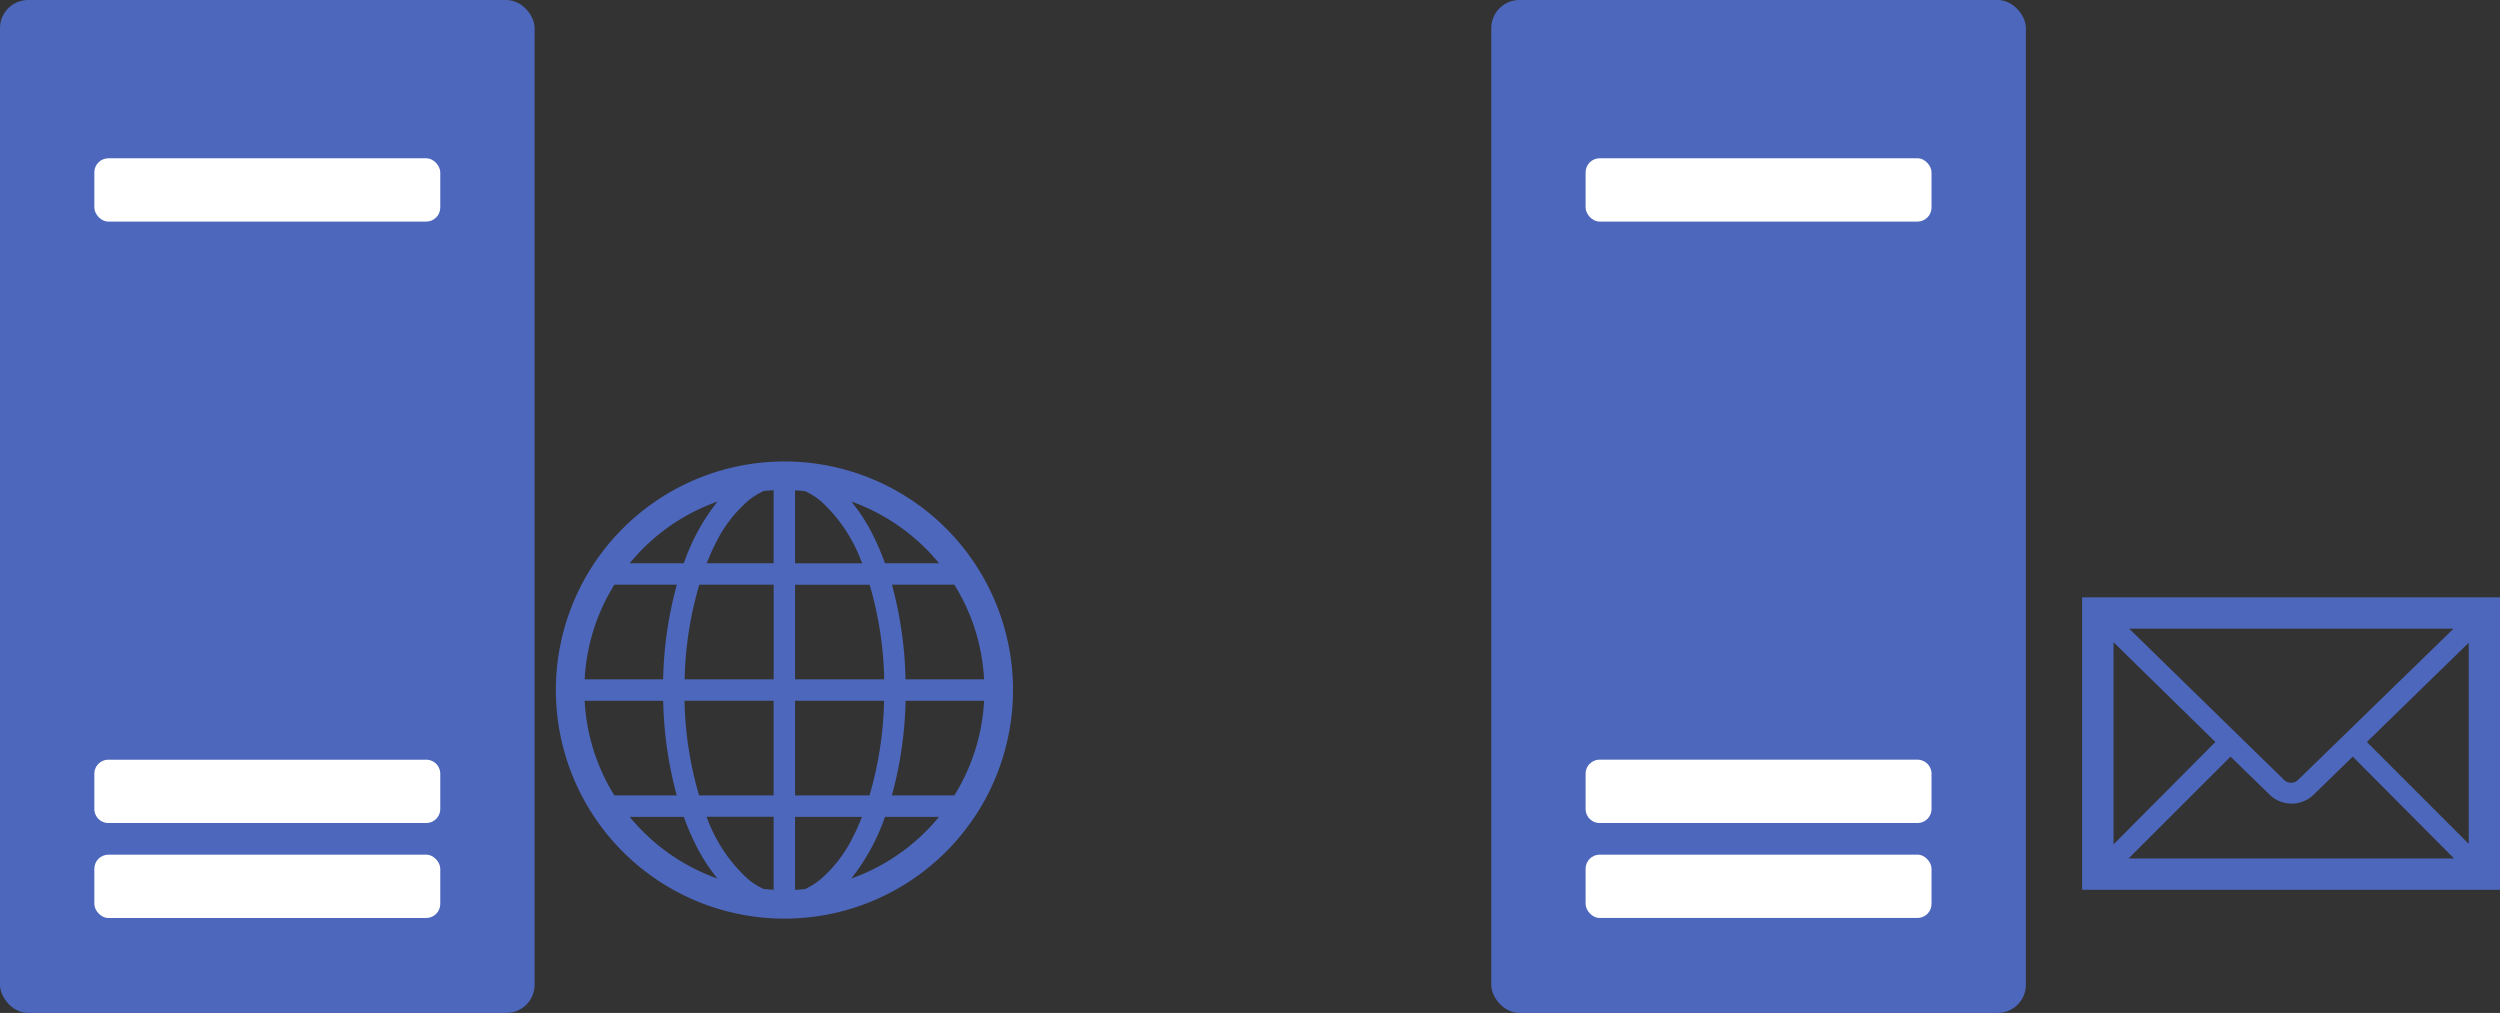 <svg xmlns="http://www.w3.org/2000/svg" width="177.701" height="71.999" viewBox="0 0 177.701 71.999">
  <rect x="0" y="0" width="177.701" height="71.999" fill="#333333" stroke="none"/>
  <g id="グループ_1292" data-name="グループ 1292" transform="translate(-353.5 -1679)">
    <g id="グループ_1286" data-name="グループ 1286" transform="translate(-659.5 847.425)">
      <g id="インターネットのアイコン" transform="translate(1052.505 864.377)">
        <path id="パス_4794" data-name="パス 4794" d="M16.247.006A16.247,16.247,0,1,0,32.5,16.253,16.247,16.247,0,0,0,16.247.006ZM6.195,6.2a14.224,14.224,0,0,1,5.3-3.346A14.885,14.885,0,0,0,9.1,7.241H5.253C5.55,6.88,5.864,6.532,6.195,6.2ZM4.164,8.764H8.606a27.445,27.445,0,0,0-.975,6.727H2.052A14.122,14.122,0,0,1,4.164,8.764Zm0,14.978a14.122,14.122,0,0,1-2.112-6.727H7.636A27.524,27.524,0,0,0,8.6,23.742H4.164Zm2.031,2.563c-.331-.331-.645-.679-.942-1.04H9.1a18.127,18.127,0,0,0,.908,2.108,12.885,12.885,0,0,0,1.482,2.278A14.223,14.223,0,0,1,6.195,26.305Zm9.291,4.143q-.357-.019-.709-.055a4.986,4.986,0,0,1-1.111-.7,10.959,10.959,0,0,1-2.945-4.433h4.764v5.183Zm0-6.707h-5.3a25.652,25.652,0,0,1-1.036-6.727h6.332v6.727Zm0-8.251H9.159A25.614,25.614,0,0,1,10.2,8.764h5.289v6.727Zm0-8.251H10.729c.2-.494.4-.972.63-1.409a9.536,9.536,0,0,1,2.307-3.025,4.985,4.985,0,0,1,1.111-.7q.352-.036.709-.055V7.241ZM28.331,8.764a14.122,14.122,0,0,1,2.112,6.727H24.859a27.511,27.511,0,0,0-.965-6.727h4.438ZM26.3,6.2c.331.331.645.679.942,1.04H23.4a18.181,18.181,0,0,0-.908-2.108,12.887,12.887,0,0,0-1.482-2.278A14.231,14.231,0,0,1,26.3,6.2ZM17.009,2.058q.357.019.708.055a5.015,5.015,0,0,1,1.111.7,10.956,10.956,0,0,1,2.945,4.433H17.009Zm0,6.707h5.3a25.644,25.644,0,0,1,1.036,6.727H17.009Zm0,8.251h6.327A25.61,25.61,0,0,1,22.3,23.742H17.009ZM18.828,29.7a5.011,5.011,0,0,1-1.111.7q-.351.036-.708.055V25.265h4.757c-.2.494-.4.972-.63,1.409A9.534,9.534,0,0,1,18.828,29.7ZM26.3,26.305A14.222,14.222,0,0,1,21,29.652a14.886,14.886,0,0,0,2.4-4.387h3.842C26.945,25.627,26.631,25.975,26.3,26.305Zm2.031-2.563H23.889a27.448,27.448,0,0,0,.975-6.727h5.58A14.122,14.122,0,0,1,28.331,23.742Z" transform="translate(0 -0.006)" fill="#4d67bc"/>
      </g>
      <g id="グループ_1064" data-name="グループ 1064" transform="translate(-42 40.688)">
        <g id="グループ_1067" data-name="グループ 1067">
          <g id="グループ_1068" data-name="グループ 1068">
            <rect id="長方形_2010" data-name="長方形 2010" width="38" height="71.999" rx="2" transform="translate(1055 790.888)" fill="#4d67bc"/>
          </g>
        </g>
        <rect id="長方形_2011" data-name="長方形 2011" width="24.588" height="4.5" rx="1" transform="translate(1061.706 802.138)" fill="#fff"/>
        <path id="パス_4848" data-name="パス 4848" d="M1,0H23.588a1,1,0,0,1,1,1V3.5a1,1,0,0,1-1,1H1a1,1,0,0,1-1-1V1A1,1,0,0,1,1,0Z" transform="translate(1061.706 844.887)" fill="#fff"/>
        <rect id="長方形_2012" data-name="長方形 2012" width="24.588" height="4.5" rx="1" transform="translate(1061.706 851.637)" fill="#fff"/>
      </g>
    </g>
    <g id="グループ_1287" data-name="グループ 1287" transform="translate(-688.5 691.673)">
      <g id="グループ_1065" data-name="グループ 1065" transform="translate(93 196.439)">
        <g id="グループ_1063" data-name="グループ 1063">
          <rect id="長方形_2010-2" data-name="長方形 2010" width="38" height="71.999" rx="2" transform="translate(1055 790.888)" fill="#4d67bc"/>
          <rect id="長方形_2011-2" data-name="長方形 2011" width="24.588" height="4.5" rx="1" transform="translate(1061.706 802.138)" fill="#fff"/>
          <path id="パス_4848-2" data-name="パス 4848" d="M1,0H23.588a1,1,0,0,1,1,1V3.5a1,1,0,0,1-1,1H1a1,1,0,0,1-1-1V1A1,1,0,0,1,1,0Z" transform="translate(1061.706 844.887)" fill="#fff"/>
          <rect id="長方形_2012-2" data-name="長方形 2012" width="24.588" height="4.5" rx="1" transform="translate(1061.706 851.637)" fill="#fff"/>
        </g>
        <path id="mail_close" d="M8,20V40.791H37.7V20ZM23.37,32.957a.718.718,0,0,1-1.04,0L11.341,22.228H34.4Zm-5.9-2.673-7.24,7.277V23.193Zm1.077,1.04,2.784,2.71a2.242,2.242,0,0,0,3.119,0l2.784-2.71,7.2,7.24H11.3Zm9.69-1.04,7.24-7.054V37.524Z" transform="translate(1089 813.345)" fill="#4d67bc"/>
      </g>
    </g>
  </g>
</svg>
